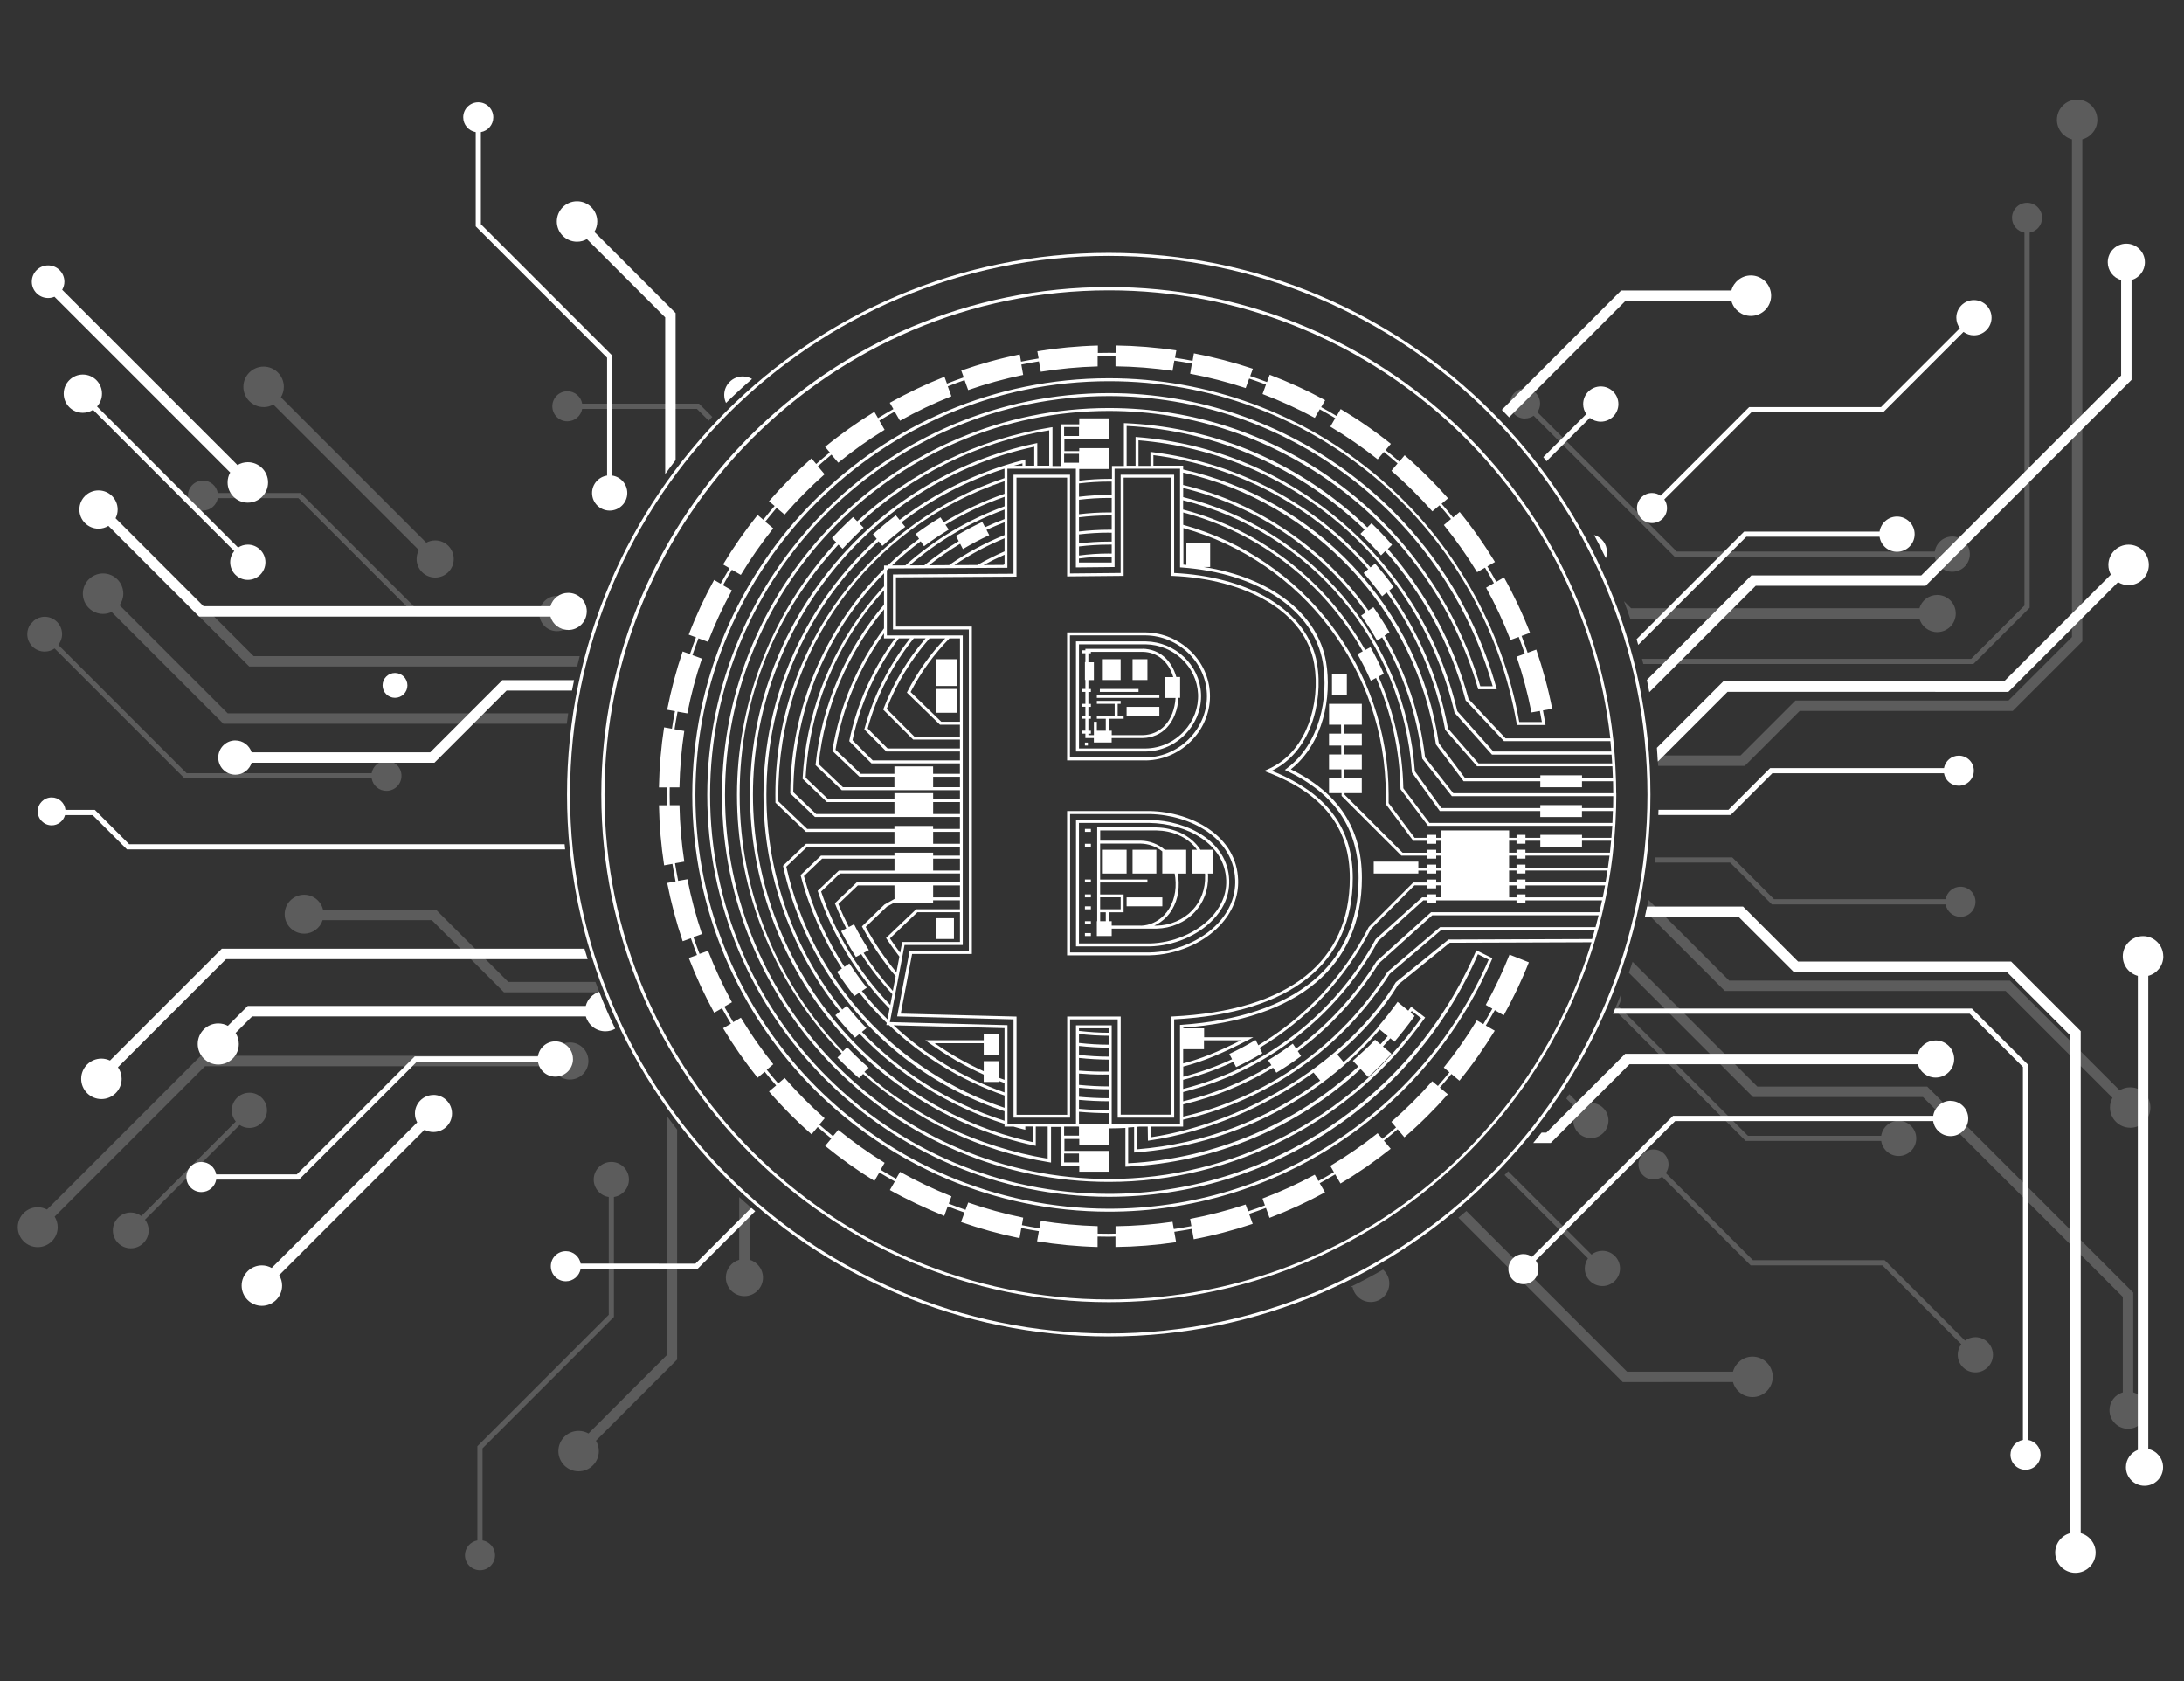 <?xml version="1.0" encoding="UTF-8"?> <svg xmlns="http://www.w3.org/2000/svg" id="Ebene_8" data-name="Ebene 8" viewBox="0 0 618.66 476.23"><rect x="0" y="0" width="618.66" height="476.23" fill="#333333" stroke="none"/><defs><style> .cls-1 { opacity: .2; } .cls-1, .cls-2 { fill: #fff; } </style></defs><g id="Coin"><g><path class="cls-2" d="M314.07,71.63c-84.62,0-153.45,68.83-153.45,153.45s68.83,153.45,153.45,153.45,153.45-68.83,153.45-153.45-68.83-153.45-153.45-153.45h0ZM314.07,377.68c-84.15,0-152.6-68.45-152.6-152.6s68.45-152.6,152.6-152.6,152.6,68.45,152.6,152.6-68.45,152.6-152.6,152.6h0Z"></path><rect class="cls-2" x="377.31" y="190.93" width="4.21" height="5.9"></rect><path class="cls-2" d="M325.61,232.23h-20.81v35.83h20.87c6.8-.14,13.72-3.08,18.05-7.67,2.14-2.27,4.66-6.04,4.47-11.13-.4-10.93-11.67-16.84-22.58-17.04h0ZM343.11,259.82c-4.19,4.44-10.88,7.27-17.46,7.4h-20.02v-34.14h19.97c10.52.19,21.37,5.83,21.75,16.23.18,4.79-2.21,8.36-4.25,10.51h.01Z"></path><rect class="cls-2" x="307.32" y="238.99" width="1.69" height=".84"></rect><rect class="cls-2" x="307.32" y="234.77" width="1.69" height=".84"></rect><rect class="cls-2" x="312.39" y="240.68" width="6.74" height="6.74"></rect><rect class="cls-2" x="320.82" y="240.68" width="6.74" height="6.74"></rect><rect class="cls-2" x="319.13" y="254.16" width="10.12" height="2.53"></rect><rect class="cls-2" x="307.32" y="264.28" width="1.69" height=".84"></rect><rect class="cls-2" x="307.32" y="260.91" width="1.69" height=".84"></rect><rect class="cls-2" x="307.32" y="256.7" width="1.69" height=".84"></rect><rect class="cls-2" x="307.32" y="253.32" width="1.69" height=".84"></rect><rect class="cls-2" x="307.32" y="249.1" width="1.69" height=".84"></rect><path class="cls-2" d="M327.65,234.35h-16.85v26.56h-.1v4.21h4.21v-2.1h12.74c4.11-.1,8.03-1.77,10.73-4.63,2.6-2.75,3.96-6.43,3.83-10.38,0-.2-.04-.39-.05-.58h1.43v-6.74h-3.54c-2.72-4.21-7.6-6.23-12.39-6.33h-.01ZM313.23,260.91h-1.59v-2.53h1.59v2.53ZM311.63,257.53v-3.38h5.82v3.38h-5.82ZM323.16,262.17h-8.25v-1.26h-.84v-2.53h4.21v-5.05h-6.65v-3.38h13.4v-.84h-13.4v-10.17h11.52c2.05.05,4.27.73,6.09,2.21v6.27h3.51c.15.8.25,1.65.27,2.58.11,3.59-1.03,6.84-3.21,9.15-1.8,1.89-4.16,2.97-6.66,3.04h.01v-.02ZM341.36,248.03c.13,3.71-1.15,7.18-3.6,9.78-2.55,2.69-6.23,4.28-10.12,4.36h-.7c1.28-.56,2.47-1.39,3.5-2.46,2.33-2.46,3.56-5.92,3.45-9.74-.02-.9-.12-1.75-.27-2.54h2.39v-6.74h-6.05c-1.94-1.68-4.36-2.52-6.77-2.58h-11.54v-2.9h16.01c4.11.08,8.73,1.66,11.42,5.48h-1.38v6.74h3.64c.01.2.05.4.05.62h-.01l-.02-.02Z"></path><rect class="cls-2" x="312.39" y="186.71" width="5.05" height="5.9"></rect><rect class="cls-2" x="320.82" y="186.71" width="4.21" height="5.9"></rect><rect class="cls-2" x="319.13" y="200.21" width="9.28" height="2.53"></rect><rect class="cls-2" x="311.55" y="195.14" width="10.96" height=".84"></rect><rect class="cls-2" x="310.7" y="196.83" width="17.71" height=".84"></rect><path class="cls-2" d="M323.71,183.76h-16.26v.42h-.98v.84h.98v2.53h-.13v5.05h.13v2.53h-.98v.84h.98v3.38h-.98v.84h.98v2.53h-.98v.84h.98v3.38h-.98v.84h.98v1.26h2.4v1.26h5.05v-1.26h8.81c2.71-.06,5.09-1.09,6.86-3,1.91-2.05,3.06-5.04,3.26-8.38h.46v-5.9h-1.07c-1.38-4.88-4.85-7.91-9.53-8.02h0l.02.02ZM329.98,205.48c-1.62,1.72-3.78,2.68-6.27,2.74h-8.79v-1.26h-.84v-3.38h4.21v-.84h-1.69v-3.38h.84v-.84h-6.74v.84h5.05v3.38h-5.05v.84h2.53v3.38h-2.53v-2.53h-.84v3.79h-1.56v-.42h.71v-.84h-.71v-3.38h.71v-.84h-.71v-2.53h.71v-.84h-.71v-3.38h.71v-.84h-.71v-2.53h1.56v-5.05h-1.56v-2.53h.71v-.42h14.69c4.19.08,7.33,2.79,8.65,7.17h-2.26v5.9h2.91c-.2,3.13-1.26,5.91-3.03,7.8h.01Z"></path><rect class="cls-2" x="307.32" y="210.32" width=".84" height=".84"></rect><path class="cls-2" d="M324.62,212.85c4.33-.1,8.37-1.91,11.37-5.13,2.91-3.13,4.41-7.11,4.22-11.21-.38-8.17-7.25-14.69-15.65-14.85h-19.77v31.19h19.83ZM305.64,212v-29.51h18.91c7.94.15,14.45,6.33,14.82,14.05.18,3.88-1.24,7.65-4,10.6-2.84,3.04-6.66,4.77-10.76,4.85h-18.97Z"></path><rect class="cls-2" x="265.17" y="186.71" width="5.9" height="7.59"></rect><rect class="cls-2" x="265.17" y="195.14" width="5.9" height="6.74"></rect><rect class="cls-2" x="265.17" y="260.06" width="5.05" height="5.9"></rect><path class="cls-2" d="M332.62,316.55h-16.01v-27.83h-13.5v27.83h-16.01v-27.83l-32.97-.84,3.53-18.53h16.79v-91.06h-21.5v-15.59l34.14-.2v-28.05h16.01v27.97l14.34-.14v-27.83h15.16v27.84c4.96.24,9.73.95,14.18,2.13,4.64,1.22,8.82,2.94,12.45,5.08,7.78,4.59,12.56,10.96,13.84,18.42.98,5.71.37,12.07-1.66,17.47-2.27,6.02-6.11,10.47-11.17,12.93,3.95,1.58,7.42,3.43,10.33,5.48,2.99,2.13,5.47,4.55,7.39,7.23,1.81,2.52,3.16,5.35,4.03,8.38.81,2.83,1.21,5.96,1.21,9.28,0,12.02-4.31,21.56-12.81,28.36-8.57,6.86-21.29,10.79-37.78,11.67v27.84h-.01.02ZM317.44,315.72h14.34v-27.8l.39-.02c16.51-.82,29.2-4.7,37.7-11.5,8.29-6.64,12.49-15.95,12.49-27.71,0-6.78-1.66-12.4-5.09-17.18-1.86-2.59-4.28-4.96-7.18-7.04-3.07-2.19-6.79-4.11-11.06-5.74l-.96-.37.95-.4c6.67-2.87,10-8.57,11.63-12.87,1.99-5.26,2.57-11.46,1.62-17.03-1.24-7.21-5.89-13.38-13.44-17.84-3.56-2.09-7.67-3.77-12.24-4.98-4.51-1.2-9.36-1.91-14.4-2.12h-.4v-27.83h-13.5v27.82l-16.01.15v-27.97h-14.34v28.04l-34.14.2v13.93h21.5v92.74h-16.93l-3.21,16.89,32.8.84v27.82h14.34v-27.83h15.16v27.83h-.01v-.03ZM325.66,270.6h-23.39v-40.89h23.39c6.08.11,12.15,1.95,16.69,5.04,5.27,3.6,8.16,8.59,8.37,14.43.18,4.72-1.62,9.19-5.16,12.95-2.37,2.51-5.48,4.63-8.99,6.1-3.47,1.46-7.24,2.28-10.89,2.35h-.01v.02ZM303.1,269.77h22.55c7.27-.14,14.66-3.28,19.3-8.19,3.39-3.59,5.1-7.86,4.94-12.34-.26-7.03-4.5-11.37-8-13.77-4.39-3.01-10.31-4.79-16.22-4.9h-22.55v39.21h-.02ZM324.62,215.37h-22.35v-36.25h22.35c4.7.1,9.16,1.94,12.56,5.21,3.38,3.25,5.35,7.53,5.55,12.06.12,2.41-.27,4.79-1.15,7.08-.84,2.21-2.1,4.22-3.75,5.98-1.68,1.8-3.65,3.22-5.86,4.25-2.32,1.07-4.78,1.63-7.35,1.69h0v-.02ZM303.1,214.54h21.5c2.44-.05,4.8-.59,7-1.61,2.12-.98,4.01-2.34,5.6-4.06,1.57-1.68,2.77-3.6,3.58-5.71.83-2.18,1.2-4.45,1.09-6.74-.2-4.32-2.08-8.4-5.3-11.49-3.25-3.12-7.5-4.89-11.99-4.97h-21.5v34.57h.02Z"></path><path class="cls-2" d="M457.82,224.65c0-1.13-.01-2.25-.05-3.38,0-.29-.02-.56-.04-.84-.04-1.13-.08-2.25-.14-3.38v-.06c-.06-1.11-.13-2.21-.21-3.32-.02-.29-.05-.56-.07-.84-.08-.99-.17-1.97-.27-2.95-.04-.29-.07-.56-.1-.84-7.99-71.75-69-127.74-142.85-127.74-79.26,0-143.76,64.49-143.76,143.76s64.49,143.76,143.76,143.76c65.98,0,121.72-44.69,138.55-105.39.04-.14.08-.29.12-.44.34-1.25.67-2.51.98-3.78.07-.29.14-.56.2-.84.59-2.51,1.13-5.03,1.59-7.59h0c.05-.27.1-.55.14-.83h0c.2-1.17.39-2.33.57-3.5.04-.24.07-.49.11-.73.17-1.12.31-2.25.45-3.38.02-.23.05-.44.07-.67.13-1.18.26-2.37.37-3.54.02-.29.05-.56.07-.84.12-1.38.21-2.77.3-4.16v-.06c.06-1.12.11-2.25.14-3.38,0-.29.02-.56.04-.84.02-1.12.05-2.25.05-3.38v-.83.02h-.02ZM456.9,220.44h-8.76v-.84h-11.81v.84h-21.29l-7.48-9.98c-2.79-18.86-11.2-36.19-24.33-50.13-12.97-13.76-29.59-23.21-48.08-27.36v-1.07h-8.43v-2.99c24.34,3.09,45.71,14.9,60.85,32.3l-1.3,1.08c1.84,2.12,3.59,4.32,5.24,6.6l1.3-1.09c8.16,11.26,13.91,24.4,16.53,38.78l.02.12,9.05,10.35h38.33c.06,1.12.11,2.25.14,3.38h.02ZM400.29,238.14h4.01v.84h2.53v-.84h1.26v3.38h-1.26v-.84h-2.53v.84h-6.99l-16.44-16.44v-.43h4.88v-4.21h-4.91l-.02-2.53h4.94v-4.21h-4.96l-.02-2.53h4.98v-3.38h-5.01l-.02-2.53h5.03v-5.9h-9.28v5.9h3.4l.02,2.53h-3.43v3.38h3.45l.02,2.53h-3.47v4.21h3.5l.02,2.53h-3.52v4.21h3.56v.78l16.93,16.92h7.34v.84h2.53v-.84h1.26v3.38h-1.26v-.84h-2.53v.84h-2.53v-1.69h-12.64v3.38h12.64v-.84h2.53v.84h2.53v-.84h1.26v3.38h-1.26v-.84h-2.53v.84h-3.97l-12.58,12.58-.07.11c-7.27,14.18-18.16,25.6-31.23,33.41l-.78-1.5c-2.41,1.44-4.9,2.76-7.44,3.95l.78,1.5c-4.42,2.06-9.06,3.72-13.83,4.97v-2.89c5.39-1.38,10.95-3.65,18.33-7.5l1.52-.8h-13.94v-2.53h-5.9v-.18c32.63-2.39,50.59-17.43,50.59-42.4,0-14.03-6.59-24.11-20.13-30.78,9.23-7.33,11.68-20.48,9.98-30.42-2.35-13.74-15.71-23.92-34.69-26.9h1.86v-6.74h-6.74v6.15c-.29-.02-.56-.06-.84-.07v-10.35c33.79,9.44,57.33,40.41,57.33,75.52v.93c0,.51.01.96,0,1.58v.15l7.8,10.41h-.04l-.02-.02ZM404.28,253.32v.84h-1.43l-13.13,11.81-.08.11c-11.65,21.39-31.55,36.52-54.49,42.34v-2.58c4.91-1.27,9.67-2.97,14.22-5.1l.78,1.5c2.55-1.19,5.03-2.51,7.44-3.95l-.78-1.5c13.19-7.87,24.2-19.41,31.55-33.72l12.3-12.3h3.62v.84h2.53v-.84h1.26v3.38h-1.26v-.84h-2.53,0ZM384.76,302.08c-17.74,16.36-40.58,26.12-65.19,27.4v-10.13c.56-.04,1.13-.08,1.69-.12v7.21l.45-.04c26.82-2,51.58-14.56,69.13-34.81l2.27,1.87c-.68.78-1.37,1.56-2.07,2.33l-1.53-1.31-.27.3c-1.4,1.52-2.75,2.72-4.17,4-.5.44-1.01.9-1.53,1.39l-.32.29,1.55,1.63h.01-.02ZM322.08,325.51v-6.35c.25-.02.5-.05.75-.07h2.28l.06,4,.48-.07c16.28-2.37,32.8-9.45,46.43-19.24l1.88,2.28c-15.01,11.12-32.92,17.96-51.89,19.46h.01ZM314.91,318.24v-27.83h-10.12v27.83h-19.4v-27.88l-33.2-.86h-.11v-.08l.29-1.45.42-2.21h0l.02-.13.04-.21.31-1.62.27-1.4.17-.84.02-.1.78-4.13.2-1.06.84-4.42.2-1.07.59-3.13h16.49v-87.68h-21.5v-18.46c.18-.17.36-.33.52-.51l33.62-.19v-28.05h19.4v27.95l10.96-.11v-27.84h18.55v27.94l.39.02c21.8,1.57,37.52,12.13,40.05,26.9,1.69,9.88-.8,23-10.19,30.03l-.56.42.63.3c13.64,6.52,20.26,16.44,20.26,30.31,0,24.56-17.83,39.33-50.2,41.59l-.39.02v27.94h-19.4v.02h.05ZM305.64,314.05v-2.53c2.78.25,5.6.39,8.43.39h0v2.53c-2.84,0-5.65-.14-8.43-.39ZM314.07,315.29h0v2.95h-8.43v-3.34c2.78.24,5.59.38,8.43.39h0ZM305.64,310.66v-2.56c2.79.26,5.6.42,8.43.42h0v2.53c-2.83,0-5.65-.14-8.43-.4h0ZM305.64,307.28v-3.21c2.21.18,4.44.29,6.67.29.58,0,1.18,0,1.76-.02v3.37c-2.84,0-5.65-.17-8.43-.43h0ZM305.64,303.21v-3.57c2.78.3,5.59.46,8.43.48h0v3.38h0c-2.83.06-5.65-.05-8.43-.27h0v-.02ZM305.64,298.78v-2.53c2.79.31,5.6.48,8.43.49h0v2.53c-2.84,0-5.65-.18-8.43-.48h0ZM305.64,295.41v-2.56c2.88.33,5.71.5,8.43.51h0v2.53c-2.83,0-5.64-.18-8.43-.49h0ZM305.64,291.99v-.74h8.43v1.26c-2.72,0-5.55-.19-8.43-.52h0ZM305.64,319.12v2.53h-4.21v-2.57h3.9c.11,0,.21.02.32.04h-.01ZM301.43,326.71h4.21v2.53h-4.21v-2.53ZM239.96,296.6l-1.2,1.2c-18.24-18.89-29.24-44.58-29.24-72.72s10.58-51.98,27.97-70.83l1.19,1.2c1.9-2.07,3.89-4.06,5.96-5.97l-1.18-1.2c14.64-13.55,33.14-23.04,53.75-26.39v10.01h-3.38v-6.41l-.51.11c-46.84,9.75-80.86,51.59-80.86,99.47,0,23.38,8.17,46.21,23,64.31,14.63,17.84,35.02,30.29,57.43,35.06l.51.11v-5.47h3.38v9.1c-19.93-3.33-37.7-12.07-51.92-24.57l1.2-1.2c-2.12-1.86-4.15-3.79-6.1-5.82h0ZM289.94,130.29c-13.05,3.32-24.89,9.18-35.11,16.96l-1.07-1.3c-2.24,1.71-4.4,3.51-6.48,5.39l1.07,1.3c-19.92,18.09-32.09,44.1-32.09,72.44,0,23,8.02,44.45,21.67,61.39l-1.3,1.08c1.76,2.19,3.63,4.31,5.57,6.34l1.3-1.08c11.1,11.56,25.08,20.47,41.05,25.51v.77h2.53c.94.27,1.89.54,2.84.77l.52.13v-.92h2.1v4.42c-45.95-10.03-79.25-51.34-79.25-98.43s33.48-88.66,79.68-98.53v5.36h-2.53v-1.76l-.52.13v.02h.02ZM289.62,131.24v.67h-2.44c.81-.24,1.62-.45,2.44-.67ZM276.88,160.02l-6.54.04c4.42-2.99,9.19-5.54,14.22-7.6v3.71c-2.64,1.14-5.2,2.43-7.68,3.85ZM284.56,157.09v2.74c-.12.05-.23.11-.34.17l-5.61.04c1.94-1.06,3.92-2.03,5.96-2.93h0v-.02ZM268.83,160.06l-5.66.04c2.79-2.2,5.73-4.23,8.81-6.08l.78,1.5c2.4-1.44,4.89-2.75,7.46-3.94l-.78-1.5c1.68-.77,3.39-1.49,5.13-2.16v3.62c-5.61,2.26-10.88,5.13-15.73,8.53h-.01ZM279.04,149.34l-.78-1.5c-2.56,1.19-5.04,2.51-7.46,3.94l.78,1.5c-3.43,2.05-6.68,4.34-9.76,6.83l-4.14.02c7.77-6.72,16.82-12.12,26.88-15.81v2.7c-1.88.71-3.72,1.47-5.53,2.32h.01ZM256.48,160.13l-3.79.02c2.57-2.43,5.27-4.72,8.12-6.84l.94,1.4c2.25-1.68,4.58-3.23,7-4.7l-.94-1.4c5.22-3.16,10.82-5.82,16.76-7.9v2.69c-10.39,3.77-19.88,9.44-28.08,16.72h-.01ZM267.34,147.93l-.94-1.4c-2.41,1.46-4.76,3.02-7,4.69l.94,1.4c-3.14,2.33-6.1,4.85-8.9,7.55h-1.02v.99c-16.49,16.44-26.41,39.02-26.56,63.39v.18l6.99,6.67h41.06v3.38h-7.59v-.84h-10.96v.84h-24.7l-8.16-7.79c-.01-.63-.02-1.27-.02-1.91,0-40.54,25.7-76.03,64.08-88.79v3.56c-6.1,2.12-11.86,4.84-17.22,8.09h0ZM257.03,195.9l-.14.27,9.37,9.09h5.65v3.38h-12.89l-7.86-7.86c2.88-7.43,7.05-14.15,12.15-19.97h4.45c-4.21,4.41-7.84,9.47-10.73,15.09h0ZM268.94,180.81h2.99v23.61h-5.3l-8.68-8.41c2.95-5.68,6.68-10.77,11.01-15.2h-.02ZM250.28,200.73l-.1.25,8.49,8.49h13.25v2.53h-20.48l-5.66-5.66c2.62-9.54,7.14-18.16,13.07-25.55h3.35c-5.01,5.83-9.09,12.52-11.92,19.92h-.01v.02ZM244.9,206.37l-.06.24,6.24,6.24h20.84v2.53h-24.7l-5.73-5.73c2.27-10.7,6.85-20.47,13.13-28.84h3.16c-5.84,7.41-10.3,16.04-12.88,25.56h0ZM240.62,209.7l-.05.23,6.29,6.29h25.05v2.95h-7.59v-2.1h-10.96v2.1h-9.53l-7.15-6.81c1.97-12.06,6.77-23.3,13.72-32.97v1.42h3.15c-6.2,8.42-10.72,18.2-12.95,28.89h.02ZM264.33,226.34v-1.69h-10.96v1.69h-18.8l-6.36-6.07c1.12-20.23,9.19-38.79,22.2-53.08v4.06c-10.68,12.63-17.65,28.34-19.37,45.26l-.02.2,7.42,7.09h33.48v2.53h-7.59.01-.01ZM271.92,227.18v3.38h-7.59v-3.38h7.59ZM234.23,227.18h19.14v3.38h-22.18l-6.48-6.2c.19-23.77,9.76-45.81,25.71-62v3.7c-1.89,2.05-3.7,4.17-5.4,6.41-10.63,13.91-16.73,30.49-17.66,47.94v.19l6.87,6.56h0v.02ZM243.5,220.02h9.86v2.95h-14.58l-6.89-6.56c1.71-16.33,8.35-31.5,18.52-43.82v5.39c-7.44,10.04-12.55,21.81-14.59,34.48l-.04.21,7.71,7.36h.01ZM264.33,222.97v-2.95h7.59v2.95h-7.59ZM259.52,257.53l-8.53,8.13.19.3c1.13,1.72,2.34,3.38,3.59,4.98l-.84,4.46c-3.25-3.95-6.17-8.23-8.71-12.86l6.04-5.77,2.1-1.13v.2h10.96v-.84h7.59v2.53h-12.4,0ZM271.92,258.37v8.43h-16.35l-.58,3.06c-1-1.32-1.97-2.66-2.9-4.07l7.78-7.42h12.06-.01ZM241.94,261.77l-1.49.8c-1.07-2.12-2.07-4.28-2.97-6.52l5.52-5.27h10.37l.02,3.82-2.87,1.61-6.36,6.17.15.29c2.71,5.01,5.86,9.62,9.4,13.83l-.8,4.16c-3.02-3.33-5.8-6.92-8.28-10.76l1.5-.81c-1.51-2.34-2.93-4.78-4.21-7.31h.02ZM264.33,254.16v-3.38h7.59v3.38h-7.59ZM264.33,249.94h-21.67l-6.17,5.9.11.26c.94,2.34,1.99,4.63,3.13,6.86l-1.47.78c1.28,2.51,2.68,4.96,4.2,7.31l1.5-.8c2.6,4.03,5.55,7.81,8.81,11.33l-.58,3.07c-8.8-9.13-15.56-20.22-19.59-32.13l5.36-5.13h33.98v2.53h-7.6v.02ZM240.6,272.89l-1.39.95c-5.07-7.77-8.99-16.4-11.48-25.71l5.16-4.92h20.49v3.38h-15.77l-5.99,5.72.08.25c4.11,12.32,11.13,23.76,20.28,33.14l-.57,3.02c-2.57-2.52-5.01-5.2-7.27-8.03l1.4-.95c-1.75-2.19-3.39-4.47-4.94-6.84h-.01.01ZM264.33,246.58v-3.38h7.59v3.38h-7.59ZM264.33,242.35v-.84h-10.96v.84h-20.82l-5.77,5.51.06.24c2.51,9.5,6.51,18.3,11.65,26.21l-1.39.95c1.55,2.37,3.18,4.65,4.92,6.85l1.39-.95c2.4,3.03,5.01,5.87,7.78,8.56l-.12.61.76.02c9.31,8.86,20.47,15.69,32.73,19.94v3.48c-30.42-10.25-54.59-35.84-61.83-68.29l5.93-5.66h43.25v2.53h-7.59.01ZM278.66,300.53v2.88c-4.84-2.19-9.49-4.84-13.91-7.94h13.91v3.38h4.21v-5.9h-4.21v1.69h-16.53l1.05.76c4.89,3.54,10.07,6.53,15.47,8.96v2.08h4.21v-.32c.56.21,1.12.42,1.69.62v2.68c-11.74-4.11-22.43-10.62-31.43-19.02l31.43.81v14.64c-.56-.2-1.13-.4-1.69-.62v-4.67h-4.21.01v-.03ZM264.33,238.99v-3.38h7.59v3.38h-7.59ZM238.32,168.74c-12.23,16.4-18.68,35.87-18.68,56.33,0,.7,0,1.4.02,2.1v.18l8.66,8.27h25.05v3.38h-25.05l-6.52,6.22.05.23c4.55,20.66,16.17,39.45,32.7,52.9,8.96,7.29,19.16,12.81,30,16.39v2.7c-15.7-5.01-29.47-13.78-40.4-25.16l1.28-1.07c-1.95-2.02-3.81-4.15-5.57-6.34l-1.28,1.08c-13.53-16.79-21.48-38.06-21.48-60.85,0-28.09,12.05-53.86,31.78-71.78l1.07,1.3c2.08-1.89,4.25-3.69,6.48-5.39l-1.07-1.3c8.63-6.58,18.46-11.76,29.18-15.19v2.68c-18.28,6.03-34.65,17.84-46.24,33.36v-.02l.02-.02ZM314.07,141.03c.29,0,.56,0,.84,0v4.11c-.29,0-.56,0-.84,0-2.84,0-5.66.18-8.43.51v-4.1c2.77-.33,5.59-.52,8.43-.52h0ZM305.64,140.7v-3.78c2.77-.33,5.59-.52,8.43-.52.29,0,.56,0,.84,0v3.79c-.29,0-.56,0-.84,0-2.84,0-5.66.18-8.43.51h0ZM314.07,145.98c.29,0,.56,0,.84,0v4.07c-.29,0-.56,0-.84,0-2.84,0-5.66.18-8.43.5v-4.03c2.77-.33,5.59-.52,8.43-.52h0v-.02ZM314.07,150.88c.29,0,.56,0,.84,0v2.52c-.29,0-.56,0-.84,0-2.84,0-5.66.18-8.43.51v-2.54c2.77-.32,5.59-.5,8.43-.5h0ZM314.07,156.78c-2.84,0-5.65.2-8.43.56v-2.56c2.77-.33,5.59-.52,8.43-.52.29,0,.56,0,.84,0v2.53c-.29,0-.56,0-.84,0h0ZM314.91,157.64v1.68h-9.28v-1.13c2.77-.36,5.59-.56,8.43-.56.29,0,.56,0,.84,0h.01ZM305.64,131.06h-4.21v-2.53h4.21v2.53ZM335.15,297.17h5.9v-2.53h10.49c-6.45,3.28-11.5,5.29-16.39,6.56v-4.04h0ZM456.71,216.23h-37.89l-8.65-9.88c-2.65-14.47-8.47-27.72-16.69-39.05l1.3-1.08c-1.65-2.28-3.41-4.47-5.26-6.59l-1.3,1.08c-15.37-17.67-37.12-29.62-61.86-32.66l-.48-.06v3.95h-3.38v-7.23c43.53,3.6,79.47,34.52,89.5,77.06l.02.11,10.61,11.86h33.88c.07.84.12,1.69.17,2.53v-.04h.03ZM456.46,212.85h-33.43l-10.22-11.42c-4.94-20.82-16.15-39.26-32.43-53.31-16.46-14.21-36.61-22.63-58.26-24.32l-.45-.04v8.15h-2.53v-11.26c25.66,1.24,49.51,12.14,67.42,29.36l-1.19,1.19c2.02,1.95,3.97,3.98,5.84,6.09l1.19-1.19c10.56,11.9,18.52,26.25,22.74,42.15l.02.11,10.87,11.55h30.15c.11.98.19,1.96.27,2.95h.01,0ZM267.5,344.33l.96-2.65c1.57.62,3.15,1.2,4.75,1.75l-.98,2.69c5.38,1.88,10.91,3.41,16.57,4.57l.5-2.87c1.65.33,3.31.63,4.98.89l-.51,2.87c5.6.9,11.32,1.46,17.14,1.61v-2.95c1.05.02,2.1.04,3.16.04.63,0,1.26-.02,1.9-.04v2.95c5.79-.07,11.52-.52,17.18-1.36l-.51-2.94c1.66-.25,3.33-.52,4.99-.83l.52,2.94c5.67-1.07,11.25-2.55,16.7-4.36l-1.02-2.82c1.59-.54,3.19-1.11,4.77-1.7l1.02,2.82c5.38-2.05,10.62-4.45,15.71-7.22l-1.5-2.59c1.47-.81,2.94-1.64,4.39-2.51l1.5,2.59c2.44-1.45,4.83-2.99,7.18-4.6,2.41-1.68,4.76-3.43,7.04-5.24l-1.93-2.3c1.32-1.05,2.63-2.12,3.9-3.22l1.91,2.28c4.39-3.79,8.49-7.87,12.31-12.19l-2.27-1.9c1.12-1.26,2.21-2.55,3.28-3.85l2.27,1.9c3.65-4.48,6.99-9.22,10-14.16l-2.53-1.46c.88-1.44,1.72-2.89,2.56-4.36l2.52,1.46c2.68-4.83,5.08-9.82,7.12-15.01l-5.48-2.18c-1.96,4.94-4.22,9.68-6.73,14.24l1.86,1.07c-.82,1.47-1.66,2.94-2.55,4.38l-1.84-1.07c-2.84,4.69-5.97,9.16-9.37,13.37l1.61,1.34c-1.06,1.31-2.15,2.59-3.27,3.87l-1.61-1.34c-3.6,4.1-7.48,7.94-11.57,11.5l1.33,1.59c-1.27,1.11-2.57,2.19-3.89,3.23l-1.33-1.59c-4.26,3.39-8.74,6.47-13.41,9.25l1.03,1.78c-1.45.87-2.91,1.7-4.4,2.5l-1.03-1.78c-4.76,2.57-9.7,4.83-14.81,6.75l.7,1.94c-1.57.59-3.16,1.15-4.77,1.69l-.7-1.94c-5.11,1.69-10.36,3.06-15.72,4.07l.36,2.05c-1.65.31-3.32.58-4.99.83l-.36-2.06c-5.29.77-10.69,1.19-16.15,1.26v2.1c-.63,0-1.26.04-1.9.04-1.06,0-2.1-.01-3.16-.04v-2.12c-5.47-.15-10.85-.67-16.11-1.51l-.37,2.12c-1.66-.26-3.33-.56-4.98-.89l.37-2.12c-5.33-1.09-10.52-2.53-15.58-4.29l-.75,2.07c-1.59-.55-3.18-1.13-4.75-1.75l.76-2.08c-5.03-2-9.88-4.32-14.56-6.93l-1.13,1.96c-1.47-.82-2.94-1.66-4.38-2.55l1.14-1.97c-4.58-2.82-8.97-5.95-13.13-9.32l-1.5,1.78c-1.31-1.06-2.6-2.15-3.87-3.26l1.51-1.81c-4.02-3.56-7.8-7.37-11.32-11.42l-1.84,1.55c-1.11-1.27-2.19-2.57-3.25-3.88l1.86-1.56c-3.34-4.17-6.41-8.59-9.18-13.18l-2.16,1.25c-.88-1.44-1.71-2.9-2.53-4.38l2.16-1.25c-2.56-4.67-4.82-9.54-6.77-14.57l-2.41.88c-.61-1.57-1.19-3.15-1.74-4.75l2.43-.88c-1.7-5.03-3.08-10.22-4.13-15.52l-2.62.46c-.33-1.65-.63-3.31-.89-4.98l2.63-.46c-.8-5.23-1.26-10.56-1.37-15.98h-2.74c-.02-.98-.04-1.96-.04-2.95,0-.7.01-1.4.02-2.1h2.75c.11-5.42.57-10.76,1.37-15.98l-2.76-.49c.25-1.68.55-3.33.86-4.98l2.77.49c1.03-5.3,2.41-10.48,4.13-15.52l-2.69-.98c.54-1.61,1.12-3.19,1.71-4.76l2.7.99c1.94-5.02,4.2-9.88,6.77-14.57l-2.52-1.46c.81-1.49,1.65-2.94,2.52-4.39l2.53,1.46c2.77-4.6,5.84-9,9.18-13.18l-2.26-1.9c1.05-1.32,2.13-2.62,3.22-3.9l2.27,1.9c3.52-4.06,7.3-7.86,11.32-11.42l-1.91-2.28c1.26-1.12,2.55-2.21,3.85-3.28l1.93,2.28c4.16-3.39,8.54-6.51,13.13-9.32l-1.5-2.59c1.44-.88,2.89-1.74,4.36-2.56l1.5,2.59c4.67-2.62,9.54-4.95,14.56-6.93l-1.02-2.82c1.57-.62,3.15-1.2,4.75-1.76l1.02,2.82c5.05-1.76,10.25-3.21,15.58-4.29l-.52-2.94c1.65-.33,3.31-.63,4.98-.9l.52,2.94c5.27-.84,10.64-1.37,16.11-1.51v-2.96c1.05-.02,2.1-.04,3.16-.04.63,0,1.26,0,1.9.02v2.95c5.47.07,10.87.5,16.16,1.27l.51-2.88c1.68.25,3.34.52,4.98.84l-.5,2.87c5.38,1.01,10.62,2.37,15.73,4.06l.98-2.69c1.61.54,3.19,1.11,4.77,1.7l-.98,2.68c5.1,1.93,10.05,4.19,14.81,6.75l1.4-2.43c1.49.81,2.95,1.64,4.39,2.51l-1.39,2.41c4.69,2.78,9.17,5.89,13.41,9.26l1.76-2.09c1.32,1.06,2.6,2.14,3.88,3.25l-1.75,2.08c4.11,3.56,7.99,7.4,11.6,11.49l2.03-1.71c1.11,1.27,2.19,2.56,3.25,3.88l-2.02,1.7c3.41,4.22,6.56,8.68,9.41,13.36l2.24-1.28c.87,1.44,1.71,2.9,2.52,4.39l-2.21,1.28c2.62,4.75,4.92,9.68,6.91,14.81l2.34-.86c.59,1.57,1.17,3.16,1.71,4.76l-2.32.84c1.74,5.1,3.14,10.37,4.21,15.79l2.38-.42c.2,1.03.39,2.08.57,3.13h-6.41c-4.76-26.91-18.9-51.53-39.84-69.33-21.29-18.09-48.41-28.04-76.39-28.04-65.09,0-118.03,52.96-118.03,118.03s52.96,118.03,118.03,118.03c47.23,0,89.8-28.03,108.47-71.41l.15-.37-4.55-2.26c-17.87,41.67-58.83,68.99-104.07,68.99-62.29,0-112.98-50.69-112.98-112.98s50.69-112.98,112.98-112.98c50.36,0,94.99,33.77,108.71,82.2h-3.51c-6.52-22.23-20.29-42.24-38.82-56.38-19.23-14.69-42.18-22.44-66.38-22.44-60.44,0-109.6,49.16-109.6,109.6s49.16,109.6,109.6,109.6c35.4,0,68.8-17.28,89.34-46.23l.24-.33-3.98-3.07-.25.36c-.18.26-.37.51-.56.76l-3.02-2.49-.26.37c-1.62,2.26-3.37,4.47-5.19,6.6l-.27.32.07.06c-3.01,3.47-6.23,6.72-9.64,9.72l-1.8-2.18c7.04-5.98,13-12.7,17.3-19.82l14.58-11.81,40.14-.14c-17.9,58.5-72.4,101.17-136.68,101.17-78.8,0-142.91-64.11-142.91-142.91s64.11-142.91,142.91-142.91c73.39,0,134.02,55.6,142.01,126.89h-29.68l-10.48-11.13c-4.17-15.65-12.11-30.29-22.86-42.5l1.19-1.19c-1.86-2.1-3.79-4.15-5.82-6.1l-1.19,1.19c-2.15-2.09-4.4-4.1-6.73-5.99-17.68-14.4-39.05-22.54-61.78-23.54l-.44-.02v12.14h-3.38v3.65c-.29,0-.56,0-.84,0-2.84,0-5.66.18-8.43.51v-3.31h8.43v-5.9h-8.43v.84h-4.21v-3.38h12.64v-5.9h-8.43v1.69h-5.05v11.81h-2.53v-11l-.49.07c-20.49,3.23-39.58,12.56-54.82,26.59l-1.19-1.2c-2.06,1.9-4.06,3.89-5.97,5.96l1.19,1.2c-.86.92-1.69,1.86-2.51,2.81-16.49,19.12-25.58,43.54-25.58,68.75s9.04,49.51,25.45,68.6c1.36,1.57,2.75,3.09,4.19,4.58l-1.19,1.19c1.96,2.02,4,3.97,6.1,5.83l1.19-1.19c14.85,13.11,33.14,21.85,52.73,25.02l.49.08v-10.1h2.95v11h5.05v1.69h8.43v-5.9h-12.64v-3.38h4.21v1.65h8.43v-4.64c1.56,0,3.09-.05,4.64-.12v10.98l.44-.02c24.99-1.19,48.19-11.04,66.18-27.65l2.16,2.28.31-.29c2.07-1.9,4.09-3.91,5.99-5.98l.3-.32-2.43-2.07c.7-.77,1.39-1.55,2.08-2.34l1.18.98.27-.32c1.82-2.14,3.58-4.38,5.22-6.66l.23-.32-1.15-.95c.11-.15.23-.3.33-.45l2.65,2.03c-20.4,28.53-53.42,45.55-88.41,45.55-59.97,0-108.77-48.79-108.77-108.77s48.79-108.77,108.77-108.77c48.12,0,91.08,32.29,104.49,78.53l.08.31h5.26l-.14-.54c-13.65-49.08-58.75-83.35-109.67-83.35-62.76,0-113.82,51.05-113.82,113.82s51.05,113.82,113.82,113.82c45.43,0,86.39-26.95,104.48-68.7l3.06,1.52c-18.62,42.87-60.78,70.55-107.53,70.55-64.62,0-117.19-52.58-117.19-117.19s52.58-117.19,117.19-117.19c57.16,0,105.71,40.8,115.46,97.03l.06.34h8.11l-.08-.49c-.2-1.21-.42-2.43-.65-3.63l2.62-.46c-1.13-5.71-2.64-11.3-4.52-16.77l-2.44.89c-.55-1.59-1.12-3.19-1.72-4.76l2.41-.88c-2.1-5.4-4.57-10.64-7.39-15.7l-2.18,1.26c-.81-1.47-1.65-2.94-2.53-4.38l2.15-1.25c-3.01-4.94-6.34-9.67-10-14.16l-1.86,1.56c-1.06-1.31-2.14-2.6-3.26-3.88l1.84-1.55c-3.81-4.32-7.91-8.4-12.3-12.2l-1.51,1.8c-.25-.23-.5-.44-.76-.67-1.02-.88-2.07-1.74-3.13-2.58l1.5-1.78c-4.53-3.62-9.29-6.91-14.22-9.85l-1.14,1.97c-1.45-.87-2.91-1.71-4.39-2.52l1.13-1.96c-5.07-2.76-10.32-5.16-15.71-7.21l-.76,2.08c-1.57-.61-3.16-1.18-4.76-1.71l.75-2.07c-5.45-1.82-11.04-3.28-16.7-4.36l-.37,2.12c-1.65-.32-3.32-.61-4.98-.86l.37-2.1c-5.66-.84-11.4-1.31-17.17-1.39v2.1c-.63,0-1.26-.02-1.9-.02-1.06,0-2.1.01-3.16.04v-2.1c-5.82.15-11.54.7-17.14,1.61l.36,2.05c-1.66.27-3.33.57-4.98.9l-.36-2.05c-5.67,1.15-11.2,2.69-16.57,4.57l.7,1.94c-1.59.56-3.18,1.14-4.75,1.76l-.7-1.94c-5.35,2.12-10.52,4.59-15.5,7.37l1.03,1.78c-1.47.82-2.93,1.68-4.36,2.56l-1.03-1.78c-4.88,3-9.55,6.31-13.96,9.92l1.33,1.58c-1.31,1.07-2.59,2.16-3.85,3.28l-1.33-1.59c-4.28,3.78-8.3,7.84-12.05,12.14l1.61,1.34c-1.11,1.27-2.18,2.58-3.22,3.9l-1.61-1.36c-3.56,4.45-6.83,9.12-9.78,14.02l1.84,1.07c-.87,1.45-1.71,2.9-2.52,4.39l-1.86-1.07c-2.74,4.97-5.14,10.14-7.19,15.5l2.06.75c-.61,1.57-1.18,3.15-1.71,4.76l-2.07-.75c-1.82,5.35-3.28,10.87-4.39,16.51l2.21.39c-.32,1.65-.61,3.31-.86,4.98l-2.22-.39c-.86,5.57-1.34,11.24-1.46,17.02h2.32c0,.7-.02,1.4-.02,2.1,0,.99.01,1.97.04,2.95h-2.33c.11,5.77.61,11.45,1.46,17.02l2.35-.42c.26,1.68.56,3.33.89,4.98l-2.37.42c1.11,5.64,2.57,11.16,4.39,16.51l2.32-.84c.55,1.59,1.13,3.19,1.74,4.75l-2.33.84c2.06,5.35,4.47,10.52,7.19,15.5l2.21-1.27c.82,1.47,1.65,2.94,2.53,4.38l-2.22,1.28c2.95,4.9,6.22,9.59,9.78,14.02l2.01-1.69c1.06,1.31,2.14,2.6,3.25,3.88l-2.03,1.7c3.73,4.32,7.77,8.37,12.05,12.14l1.74-2.07c1.27,1.12,2.56,2.2,3.87,3.26l-1.75,2.09c4.42,3.6,9.09,6.92,13.96,9.92l1.39-2.4c1.44.88,2.9,1.72,4.38,2.55l-1.4,2.43c4.75,2.66,10.17,5.21,15.28,7.27l.21.1-.06-.05v-.04ZM301.43,123.48v-2.53h4.21v2.53h-4.21ZM451.01,265.97l-40.54.14h-.14l-14.87,12.04-.1.11c-13.07,21.67-41.54,39.65-69.35,43.86l-.05-3.02h9.18v-1.97c23.89-5.45,44.93-20.03,58.53-41.31l14.54-12.37h43.51c-.24.84-.49,1.69-.74,2.53h.03ZM451.97,262.6h-44.05l-14.83,12.61-.08.1c-13.45,21.06-34.24,35.52-57.86,40.96v-3.46c9.03-2.15,17.6-5.65,25.47-10.39l.94,1.4c2.4-1.45,4.75-3.02,7-4.7l-.94-1.4c8.97-6.64,16.77-15,22.93-24.83l15.16-13.64h47.13c-.27,1.13-.57,2.25-.88,3.38h0v-.03ZM453.05,258.37h-47.67l-15.45,13.9-.07.1c-6.1,9.75-13.83,18.04-22.71,24.63l-.94-1.4c-2.26,1.68-4.6,3.25-7,4.7l.94,1.4c-7.72,4.66-16.15,8.1-25,10.24v-2.63c23.23-5.82,43.38-21.1,55.2-42.74l12.83-11.55h1.11v.84h2.53v-.84h22.76v.84h2.53v-.84h21.7c-.24,1.13-.5,2.25-.76,3.38v-.02h0ZM454.01,254.16h-21.89v-.84h-2.53v.84h-2.1v-3.38h2.1v.84h2.53v-.84h22.55c-.2,1.13-.43,2.25-.65,3.38h0ZM454.81,249.94h-22.7v-.84h-2.53v.84h-2.1v-3.38h2.1v.84h2.53v-.84h23.25c-.17,1.13-.36,2.25-.56,3.38h.01ZM455.48,245.73h-23.37v-.84h-2.53v.84h-2.1v-3.38h2.1v.84h2.53v-.84h23.82c-.13,1.13-.29,2.25-.45,3.38ZM456.03,241.51h-23.92v-.84h-2.53v.84h-2.1v-3.38h2.1v.84h2.53v-.84h4.21v1.69h11.81v-1.69h8.25c-.11,1.13-.21,2.25-.34,3.38h-.01ZM456.46,237.3h-8.32v-.84h-11.81v.84h-4.21v-.84h-2.53v.84h-2.1v-2.1h-19.4v2.1h-1.26v-.84h-2.53v.84h-3.58l-7.37-9.84c.01-.57,0-1,0-1.49v-.92c0-35.57-23.9-66.93-58.18-76.4v-3.5c22.02,5.82,40.11,20.35,50.85,39.32l-1.49.8c1.38,2.44,2.64,4.96,3.77,7.55l1.49-.8c4.26,9.72,6.71,20.34,6.92,31.38v.13l7.8,10.37h52.2c-.07,1.13-.15,2.25-.25,3.38h.01v.02ZM456.75,233.08h-51.84l-7.39-9.81c-.24-11.14-2.71-21.85-7.02-31.63l1.49-.8c-1.14-2.58-2.39-5.1-3.77-7.54l-1.49.8c-10.88-19.23-29.23-33.95-51.59-39.78v-2.63c36.17,9.06,62.19,39.92,64.81,76.97v.12l7.9,10.94h28.46v1.69h11.81v-1.69h8.76c-.04,1.13-.08,2.25-.14,3.38h0v-.02ZM456.93,228.87h-8.8v-.84h-11.81v.84h-28.03l-7.5-10.41c-1.33-18.45-8.42-35.65-20.49-49.76-11.88-13.88-27.48-23.51-45.14-27.9v-2.58c21.36,5.19,39.57,17.97,51.8,35.18l-1.39.95c1.63,2.3,3.14,4.66,4.54,7.11l1.4-.95c5.97,10.33,9.93,21.93,11.35,34.23v.12l8.4,10.64h45.73c0,1.13-.01,2.25-.05,3.38h0ZM411.66,224.65l-7.98-10.13c-1.45-12.39-5.46-24.08-11.48-34.49l1.39-.95c-1.42-2.44-2.93-4.8-4.55-7.1l-1.39.95c-12.38-17.43-30.85-30.37-52.51-35.57v-3.51c37.34,8.47,66.09,39.28,71.59,76.85v.11l7.87,10.48h21.72v1.69h11.81v-1.69h8.8c.02,1.12.05,2.25.05,3.38h-45.32v-.02Z"></path></g></g><g><path class="cls-2" d="M66.68,209.71c-2.68,0-4.86,2.17-4.86,4.86s2.17,4.86,4.86,4.86c2.17,0,3.99-1.44,4.61-3.4h51.78l20.44-20.44h18.52c.19-.99.39-1.97.59-2.95h-20.32,0s-20.44,20.45-20.44,20.45h-50.58c-.63-1.95-2.44-3.37-4.6-3.37Z"></path><path class="cls-2" d="M15.43,84.05l49.78,49.78c-.48.83-.74,1.78-.74,2.81,0,3.16,2.57,5.73,5.73,5.73s5.73-2.57,5.73-5.73-2.57-5.73-5.73-5.73c-1.07,0-2.07.3-2.93.81l-49.65-49.65c.39-.68.63-1.45.63-2.28,0-2.55-2.07-4.62-4.62-4.62s-4.62,2.07-4.62,4.62,2.07,4.62,4.62,4.62c.64,0,1.25-.13,1.8-.37Z"></path><path class="cls-2" d="M23.47,106.08c-2.99,0-5.42,2.42-5.42,5.42s2.42,5.42,5.42,5.42c1.06,0,2.05-.31,2.89-.84l39.99,39.99c-.71.87-1.14,1.97-1.14,3.18,0,2.76,2.24,4.99,4.99,4.99s4.99-2.24,4.99-4.99-2.24-4.99-4.99-4.99c-1.01,0-1.96.31-2.75.83l-39.96-39.96c.87-.96,1.4-2.23,1.4-3.63,0-2.99-2.42-5.42-5.42-5.42Z"></path><path class="cls-2" d="M111.89,197.65c1.94,0,3.52-1.58,3.52-3.52,0,0,0,0,0,0s0,0,0,0c0-1.94-1.58-3.52-3.52-3.52s-3.52,1.58-3.52,3.52c0,0,0,0,0,0s0,0,0,0c0,1.94,1.58,3.52,3.52,3.52Z"></path><path class="cls-2" d="M453.63,155.57c-.13-.57-.39-1.09-.77-1.52.26.51.51,1.01.77,1.52Z"></path><path class="cls-2" d="M461.59,301.43h81.67c.64,2.19,2.65,3.78,5.04,3.78,2.9,0,5.26-2.35,5.26-5.26s-2.35-5.26-5.26-5.26c-2.39,0-4.4,1.59-5.04,3.78h-82.89l-22.32,22.32h-1.36c-.78,1-1.57,1.97-2.38,2.95h4.96s22.32-22.31,22.32-22.31Z"></path><path class="cls-2" d="M64.03,271.66h102.43c-.31-.98-.61-1.96-.9-2.95H62.83l-31.67,31.67c-.74-.34-1.56-.55-2.43-.55-3.16,0-5.73,2.57-5.73,5.73s2.57,5.73,5.73,5.73,5.73-2.57,5.73-5.73c0-1.22-.39-2.35-1.05-3.28l30.62-30.62Z"></path><path class="cls-2" d="M589.4,434.24v-142.19l-19.71-19.71h-60.35l-15.58-15.57h-27.19c-.2.99-.42,1.97-.64,2.95h26.6l15.58,15.57h60.35l17.97,17.97v140.97c-2.45.65-4.26,2.88-4.26,5.53,0,3.16,2.57,5.73,5.73,5.73s5.73-2.57,5.73-5.73c0-2.64-1.8-4.86-4.23-5.52ZM589.37,434.23h.02s-.01,0-.02,0Z"></path><path class="cls-2" d="M608.54,410.42v-134.03c2.45-.65,4.26-2.88,4.26-5.53h-.02c0-3.15-2.57-5.72-5.73-5.72s-5.73,2.57-5.73,5.73c0,2.65,1.81,4.88,4.26,5.53v134.27c-1.97.76-3.37,2.66-3.37,4.9,0,2.9,2.35,5.26,5.26,5.26s5.26-2.35,5.26-5.26c0-2.53-1.8-4.65-4.19-5.15Z"></path><polygon class="cls-2" points="122.78 310.11 122.79 310.11 122.79 310.11 122.78 310.11"></polygon><path class="cls-2" d="M122.79,310.11v.02c-2.89,0-5.25,2.35-5.25,5.26,0,.92.24,1.77.64,2.52l-41.22,41.22c-.82-.46-1.77-.73-2.78-.73-3.16,0-5.73,2.57-5.73,5.73s2.57,5.73,5.73,5.73,5.73-2.57,5.73-5.73c0-1.08-.31-2.09-.83-2.96l41.18-41.18c.75.42,1.61.64,2.52.64,2.9,0,5.26-2.35,5.26-5.26s-2.34-5.25-5.25-5.26Z"></path><path class="cls-2" d="M552.55,311.81v-.03c-2.49,0-4.57,1.86-4.93,4.26h-73.7l-39.94,39.93c-.69-.49-1.53-.77-2.44-.77-2.35,0-4.26,1.9-4.26,4.26s1.9,4.26,4.26,4.26,4.26-1.9,4.26-4.26c0-.9-.29-1.75-.77-2.44l39.49-39.49h73.09c.36,2.4,2.43,4.26,4.94,4.26,2.76,0,4.99-2.24,4.99-4.99s-2.24-4.99-4.99-4.99Z"></path><path class="cls-2" d="M162.31,299.96h-.01v-.02c0-2.76-2.24-4.99-4.99-4.99-2.5,0-4.58,1.86-4.94,4.26h-34.88l-33.42,33.42h-22.83c-.34-2-2.09-3.52-4.19-3.52-2.35,0-4.26,1.9-4.26,4.26s1.9,4.26,4.26,4.26c2.09,0,3.84-1.52,4.19-3.52h23.45l33.42-33.42h34.27c.36,2.4,2.43,4.26,4.94,4.26,2.76,0,4.99-2.24,4.99-4.99Z"></path><path class="cls-2" d="M197,357.91h-.01s-32.51-.01-32.51-.01c-.34-2-2.09-3.52-4.19-3.52-2.35,0-4.26,1.9-4.26,4.26s1.9,4.26,4.26,4.26c2.09,0,3.84-1.52,4.19-3.52h33.13l16.32-16.32c-.38-.32-.75-.64-1.12-.96l-15.81,15.81Z"></path><path class="cls-2" d="M574.51,407.84v-106.25l-15.94-15.94h-101.03c-.21.49-.42.99-.64,1.47h101.05l15.08,15.08v105.64c-2,.34-3.52,2.09-3.52,4.19,0,2.35,1.9,4.26,4.26,4.26s4.26-1.9,4.26-4.26c0-2.09-1.52-3.84-3.52-4.19Z"></path><path class="cls-2" d="M165.95,287.88c.67,2.43,2.89,4.22,5.53,4.22,1.01,0,1.95-.26,2.78-.73-.43-.89-.84-1.78-1.25-2.69,0,0-.02,0-.02.01-.75-1.66-1.47-3.33-2.16-5.02-.37-.92-.74-1.83-1.09-2.76-1.87.59-3.32,2.1-3.81,4.01h-95.75l-5.63,5.63c-.81-.43-1.74-.68-2.72-.68-3.21,0-5.82,2.6-5.82,5.82s2.6,5.82,5.82,5.82,5.82-2.6,5.82-5.82c0-1.15-.34-2.22-.91-3.12l4.69-4.69h94.53Z"></path><path class="cls-2" d="M608.7,160c0-3.16-2.57-5.73-5.73-5.73s-5.73,2.57-5.73,5.73c0,1,.26,1.94.7,2.75l-30.25,30.25h-79.54l-18.8,18.8c.11,1.3.2,2.59.27,3.9l19.74-19.74h.01-.01s79.54.01,79.54.01l31.08-31.08c.87.54,1.89.84,2.99.84,3.16,0,5.73-2.57,5.73-5.73Z"></path><path class="cls-2" d="M163.46,68.46c1.02,0,1.99-.27,2.82-.75l-.02.02,22.17,22.17v44.38c.96-1.34,1.95-2.66,2.95-3.97v-41.64h-.01l-23-23c.52-.86.82-1.87.82-2.94,0-3.16-2.57-5.73-5.73-5.73s-5.73,2.57-5.73,5.73,2.57,5.73,5.73,5.73Z"></path><path class="cls-2" d="M460.42,85.25h.01v-.03s30.02,0,30.02,0c.65,2.45,2.88,4.26,5.53,4.26,3.16,0,5.73-2.57,5.73-5.73s-2.57-5.73-5.73-5.73c-2.65,0-4.88,1.81-5.53,4.26h-31.24l-33.79,33.79c.69.7,1.37,1.42,2.05,2.13l32.95-32.95Z"></path><path class="cls-2" d="M166.22,173.18c0-2.91-2.35-5.26-5.26-5.26-2.39,0-4.4,1.59-5.04,3.78H57.63l-24.9-24.9c.38-.74.6-1.58.6-2.48,0-2.99-2.42-5.42-5.42-5.42s-5.42,2.42-5.42,5.42,2.42,5.42,5.42,5.42c1.03,0,1.99-.29,2.8-.79l25.69,25.69h99.52c.64,2.19,2.65,3.78,5.04,3.78v.02c2.89,0,5.25-2.35,5.25-5.26Z"></path><path class="cls-2" d="M600.85,79.33v27.03l-56.62,56.62h-48.12l-29.6,29.6c.25,1.15.48,2.32.69,3.48l30.14-30.14h0s48.12,0,48.12,0l58.34-58.34v-28.26c2.19-.64,3.78-2.65,3.78-5.04,0-2.9-2.35-5.26-5.26-5.26s-5.26,2.35-5.26,5.26c0,2.39,1.59,4.4,3.78,5.04Z"></path><path class="cls-2" d="M213.03,107.33c-.77-.45-1.66-.71-2.63-.71h.01c-2.9-.01-5.26,2.34-5.26,5.25,0,.81.19,1.57.51,2.26,2.38-2.34,4.84-4.61,7.37-6.8Z"></path><path class="cls-2" d="M451.55,151.54c.45.83.89,1.66,1.32,2.51.37.43.64.95.77,1.52h-.01c.42.84.83,1.69,1.24,2.53.21-.55.33-1.14.33-1.76,0-2.28-1.55-4.22-3.65-4.8Z"></path><path class="cls-2" d="M134.74,37.42h.02v26.69l37.21,37.21v33.37c-2.4.36-4.26,2.43-4.26,4.94,0,2.76,2.24,4.99,4.99,4.99s4.99-2.24,4.99-4.99c0-2.5-1.86-4.58-4.26-4.94v-33.98l-37.21-37.21v-26.08c2-.34,3.52-2.09,3.52-4.19,0-2.35-1.9-4.26-4.26-4.26s-4.26,1.9-4.26,4.26c0,2.09,1.52,3.84,3.52,4.19Z"></path><path class="cls-2" d="M458.44,114.44c0-2.75-2.24-4.99-4.99-4.99s-4.99,2.24-4.99,4.99c0,1.06.33,2.03.89,2.84l-12.18,12.18c.31.39.61.78.9,1.18l12.28-12.28h.02c.84.67,1.91,1.07,3.08,1.07,2.76,0,4.99-2.24,4.99-4.99Z"></path><path class="cls-2" d="M494.68,152.03h37.75c.36,2.4,2.43,4.26,4.94,4.26,2.76,0,4.99-2.24,4.99-4.99s-2.24-4.99-4.99-4.99c-2.5,0-4.58,1.86-4.94,4.26h-38.37l-30.46,30.46c.15.54.31,1.08.46,1.62l30.6-30.6h.01v-.02Z"></path><path class="cls-2" d="M35.97,240.58h124.11c-.05-.49-.1-.99-.14-1.47H36.58s-9.72-9.73-9.72-9.73h-8.32c-.21-1.98-1.87-3.52-3.9-3.52-2.18,0-3.95,1.77-3.95,3.95s1.77,3.95,3.95,3.95c1.81,0,3.32-1.23,3.78-2.89h7.83l9.72,9.72Z"></path><path class="cls-2" d="M495.51,115.3h-.02s-25.09,25.1-25.09,25.1c-.69-.49-1.53-.77-2.44-.77-2.35,0-4.26,1.9-4.26,4.26s1.9,4.26,4.26,4.26,4.26-1.9,4.26-4.26c0-.9-.29-1.75-.77-2.44l24.67-24.67h37.32l22.77-22.77c.83.61,1.84.96,2.95.96,2.76,0,4.99-2.24,4.99-4.99s-2.24-4.99-4.99-4.99-4.99,2.24-4.99,4.99c0,1.12.38,2.15,1,2.99l-22.33,22.33h-37.33Z"></path><path class="cls-2" d="M502.05,219.03h48.63c.34,2,2.09,3.52,4.19,3.52,2.35,0,4.26-1.9,4.26-4.26s-1.9-4.26-4.26-4.26c-2.09,0-3.84,1.52-4.19,3.52h-49.25l-11.82,11.82h-19.81c-.01.49-.02.99-.05,1.47h20.48s11.82-11.81,11.82-11.81Z"></path></g><g><path class="cls-1" d="M558.38,186.6h-93.25c.12.49.25.99.37,1.47h93.5s15.94-15.94,15.94-15.94v-106.25c2-.34,3.52-2.09,3.52-4.19,0-2.35-1.9-4.26-4.26-4.26s-4.26,1.9-4.26,4.26c0,2.09,1.52,3.84,3.52,4.19v105.64l-15.08,15.08Z"></path><path class="cls-1" d="M586.92,39.47v140.97l-17.97,17.97h-60.35l-15.57,15.57h-23.5c.07.99.13,1.96.18,2.95h24.53l15.56-15.56h60.35l19.71-19.71V39.47c2.45-.65,4.26-2.88,4.26-5.53,0-3.16-2.57-5.73-5.73-5.73s-5.73,2.57-5.73,5.73c0,2.65,1.81,4.88,4.26,5.53Z"></path><polygon class="cls-1" points="494.25 216.93 494.24 216.93 494.23 216.94 494.25 216.93"></polygon><path class="cls-1" d="M548.75,179.03c2.9,0,5.26-2.35,5.26-5.26s-2.35-5.26-5.26-5.26c-2.39,0-4.4,1.59-5.04,3.78h-81.67l-2.02-2.02c.62,1.64,1.2,3.29,1.77,4.97h81.92c.64,2.2,2.65,3.79,5.04,3.79Z"></path><path class="cls-1" d="M74.67,115.29h-.01v.02c1,0,1.95-.26,2.77-.73l41.22,41.22c-.42.75-.64,1.61-.64,2.52,0,2.9,2.35,5.26,5.26,5.26s5.26-2.35,5.26-5.26-2.35-5.26-5.26-5.26c-.92,0-1.77.24-2.52.64l-41.18-41.18c.52-.87.83-1.88.83-2.96,0-3.16-2.57-5.73-5.73-5.73s-5.73,2.57-5.73,5.73,2.57,5.73,5.73,5.73Z"></path><path class="cls-1" d="M29.2,173.88c.87,0,1.69-.2,2.41-.55l31.67,31.67h97.27c.13-.99.26-1.97.4-2.95h-96.45l-30.62-30.62c.65-.93,1.05-2.06,1.05-3.28,0-3.16-2.57-5.73-5.73-5.73s-5.73,2.57-5.73,5.73,2.57,5.73,5.73,5.73Z"></path><path class="cls-1" d="M70.61,188.79h92.87c.24-.99.48-1.97.73-2.95h-92.37.01s-44.77-44.78-44.77-44.78l-2.1,2.1,45.2,45.2.43.43Z"></path><path class="cls-1" d="M432,118.55v-.03c.9,0,1.75-.29,2.44-.77l39.72,39.72.21.21h73.7c.36,2.4,2.43,4.26,4.94,4.26,2.76,0,4.99-2.24,4.99-4.99s-2.24-4.99-4.99-4.99c-2.5,0-4.58,1.86-4.94,4.26h-73.09l-39.49-39.49c.49-.69.77-1.53.77-2.44,0-2.35-1.9-4.26-4.26-4.26s-4.26,1.9-4.26,4.26,1.9,4.26,4.26,4.26Z"></path><path class="cls-1" d="M57.49,144.63h.01v-.02c2.09,0,3.84-1.52,4.19-3.52h22.83l33.42,33.42h34.88c.36,2.4,2.43,4.26,4.94,4.26,2.76,0,4.99-2.24,4.99-4.99s-2.24-4.99-4.99-4.99c-2.5,0-4.58,1.86-4.94,4.26h-34.27l-33.42-33.42h-23.45c-.34-2-2.09-3.52-4.19-3.52-2.35,0-4.26,1.9-4.26,4.26s1.9,4.26,4.26,4.26Z"></path><path class="cls-1" d="M164.91,114.33c-.34-2-2.09-3.52-4.19-3.52-2.35,0-4.26,1.9-4.26,4.26s1.9,4.26,4.26,4.26c2.09,0,3.84-1.52,4.19-3.52h32.51l3.34,3.34c.33-.36.68-.71,1.01-1.07l-3.75-3.75h-33.11Z"></path><path class="cls-1" d="M450.64,322.36c2.75,0,4.99-2.24,4.99-4.99s-2.24-4.99-4.99-4.99c-1.24,0-2.35.45-3.23,1.19l.39-.39-3.28-3.28c-.27.42-.56.83-.83,1.25l3.07,3.07.08-.08c-.74.87-1.19,2-1.19,3.23,0,2.76,2.24,4.99,4.99,4.99Z"></path><path class="cls-1" d="M603.42,307.97c-1.09,0-2.12.31-2.99.84l-31.08-31.08h-79.54l-22.85-22.85c-.23,1.15-.46,2.31-.71,3.45l22.35,22.35h79.54l30.25,30.25c-.45.82-.7,1.76-.7,2.75,0,3.16,2.57,5.73,5.73,5.73h-.01v.02c3.17,0,5.74-2.57,5.74-5.73s-2.57-5.73-5.73-5.73Z"></path><path class="cls-1" d="M188.86,383.83h.01l-22.17,22.17.02.02c-.83-.48-1.8-.75-2.82-.75-3.16,0-5.73,2.57-5.73,5.73s2.57,5.73,5.73,5.73,5.73-2.57,5.73-5.73c0-1.08-.31-2.08-.82-2.94l23-23v-65.11c-1-1.3-1.99-2.6-2.95-3.92v67.8Z"></path><path class="cls-1" d="M496.44,384.24c-2.65,0-4.88,1.81-5.53,4.26h-30.02l-45.51-45.51c-.75.64-1.51,1.27-2.27,1.9l46.56,46.56h0s31.24-.01,31.24-.01c.65,2.45,2.88,4.26,5.53,4.26,3.16,0,5.73-2.57,5.73-5.73s-2.57-5.73-5.73-5.73Z"></path><path class="cls-1" d="M604.28,394.37v-28.26l-58.34-58.34h-48.12l-35.36-35.36c-.33,1.05-.69,2.09-1.05,3.13l35.18,35.18h0s48.12,0,48.12,0l56.62,56.62v27.03c-2.19.64-3.78,2.65-3.78,5.04,0,2.9,2.35,5.26,5.26,5.26s5.26-2.35,5.26-5.26c0-2.39-1.59-4.4-3.78-5.04Z"></path><path class="cls-1" d="M143.98,278.12l-20.44-20.44h-32.03c-.57-2.44-2.75-4.26-5.36-4.26-3.04,0-5.51,2.47-5.51,5.51s2.47,5.51,5.51,5.51c2.45,0,4.53-1.6,5.24-3.82h30.93l20.44,20.44h27.03c-.38-.98-.75-1.96-1.12-2.95h-24.7Z"></path><path class="cls-1" d="M212.35,356.81v-15.09c-1-.87-1.97-1.75-2.95-2.65v17.74h-.01c-2.19.64-3.78,2.65-3.78,5.04,0,2.9,2.35,5.26,5.26,5.26s5.26-2.35,5.26-5.26c0-2.39-1.59-4.4-3.78-5.04Z"></path><path class="cls-1" d="M449.81,356.42h0c-.56.82-.89,1.79-.89,2.85,0,2.76,2.24,4.99,4.99,4.99s4.99-2.24,4.99-4.99-2.24-4.99-4.99-4.99c-1.17,0-2.24.4-3.08,1.07l-23.61-23.61c-.33.36-.68.71-1.02,1.06l23.62,23.62h-.01Z"></path><path class="cls-1" d="M459.1,281.81c-.56,1.42-1.14,2.81-1.74,4.2l37.15,37.15h38.38c.36,2.4,2.43,4.26,4.94,4.26,2.76,0,4.99-2.24,4.99-4.99s-2.24-4.99-4.99-4.99c-2.5,0-4.58,1.86-4.94,4.26h-37.75l-36.75-36.75c.49-.69.77-1.53.77-2.44,0-.24-.02-.46-.06-.7Z"></path><path class="cls-1" d="M136.71,436.3h-.02v-26.08l37-37,.21-.21v-33.98c2.4-.36,4.26-2.43,4.26-4.94,0-2.76-2.24-4.99-4.99-4.99s-4.99,2.24-4.99,4.99c0,2.5,1.86,4.58,4.26,4.94v33.37l-37,37-.21.21v26.69c-2,.34-3.52,2.09-3.52,4.19,0,2.35,1.9,4.26,4.26,4.26s4.26-1.9,4.26-4.26c0-2.09-1.52-3.84-3.52-4.19Z"></path><path class="cls-1" d="M70.64,309.5c-2.75,0-4.99,2.24-4.99,4.99,0,1.2.43,2.32,1.14,3.18l-26.75,26.75c-.84-.62-1.87-1-3-1-2.8,0-5.07,2.27-5.07,5.07s2.27,5.07,5.07,5.07,5.07-2.27,5.07-5.07c0-1.15-.39-2.19-1.03-3.04l26.81-26.81c.78.52,1.74.83,2.75.83,2.76,0,4.99-2.24,4.99-4.99s-2.24-4.99-4.99-4.99Z"></path><path class="cls-1" d="M391.78,359.6c-3.04,1.75-6.16,3.4-9.34,4.95h.7c.48,2.41,2.6,4.23,5.15,4.23,2.9,0,5.26-2.35,5.26-5.26,0-1.56-.69-2.96-1.77-3.92Z"></path><path class="cls-1" d="M559.56,378.73s0,0,.01,0h0s-.01,0-.01,0Z"></path><path class="cls-1" d="M559.57,378.73h.02c-1.11,0-2.12.37-2.95.97l-22.77-22.77h-37.32l-24.67-24.67c.49-.69.77-1.53.77-2.44,0-2.35-1.9-4.26-4.26-4.26s-4.26,1.9-4.26,4.26,1.9,4.26,4.26,4.26c.9,0,1.75-.29,2.44-.77l25.09,25.09h37.32l22.33,22.33c-.63.83-1,1.87-1,2.99,0,2.76,2.24,4.99,4.99,4.99s4.99-2.24,4.99-4.99-2.23-4.98-4.98-4.99Z"></path><path class="cls-1" d="M501.9,256.15h49.25c.34,2,2.09,3.52,4.19,3.52,2.35,0,4.26-1.9,4.26-4.26s-1.9-4.26-4.26-4.26c-2.09,0-3.84,1.52-4.19,3.52h-48.63l-11.82-11.82h-21.83c-.06.49-.12.99-.18,1.47h21.4,0s11.82,11.83,11.82,11.83Z"></path><path class="cls-1" d="M12.66,184.55c1.05,0,2.02-.33,2.81-.89l36.8,36.8h53.02v.02c.33,2,2.08,3.52,4.18,3.52,2.35,0,4.26-1.9,4.26-4.26s-1.9-4.26-4.26-4.26c-2.09,0-3.84,1.52-4.19,3.52h-52.41l-36.35-36.35c.66-.84,1.07-1.88,1.07-3.03,0-2.72-2.21-4.93-4.93-4.93-1.15,0-2.19.41-3.03,1.07l-1.01,1.05c-.56.8-.89,1.77-.89,2.81,0,2.72,2.21,4.93,4.93,4.93Z"></path><path class="cls-1" d="M58.09,301.99h98.29c.64,2.19,2.65,3.78,5.04,3.78,2.9,0,5.26-2.35,5.26-5.26s-2.35-5.26-5.26-5.26c-2.39,0-4.4,1.59-5.04,3.78H56.86l-43.55,43.55c-.78-.41-1.67-.65-2.62-.65-3.12,0-5.65,2.53-5.65,5.65s2.53,5.65,5.65,5.65,5.65-2.53,5.65-5.65c0-1.1-.32-2.12-.86-2.99l42.61-42.61Z"></path></g></svg> 